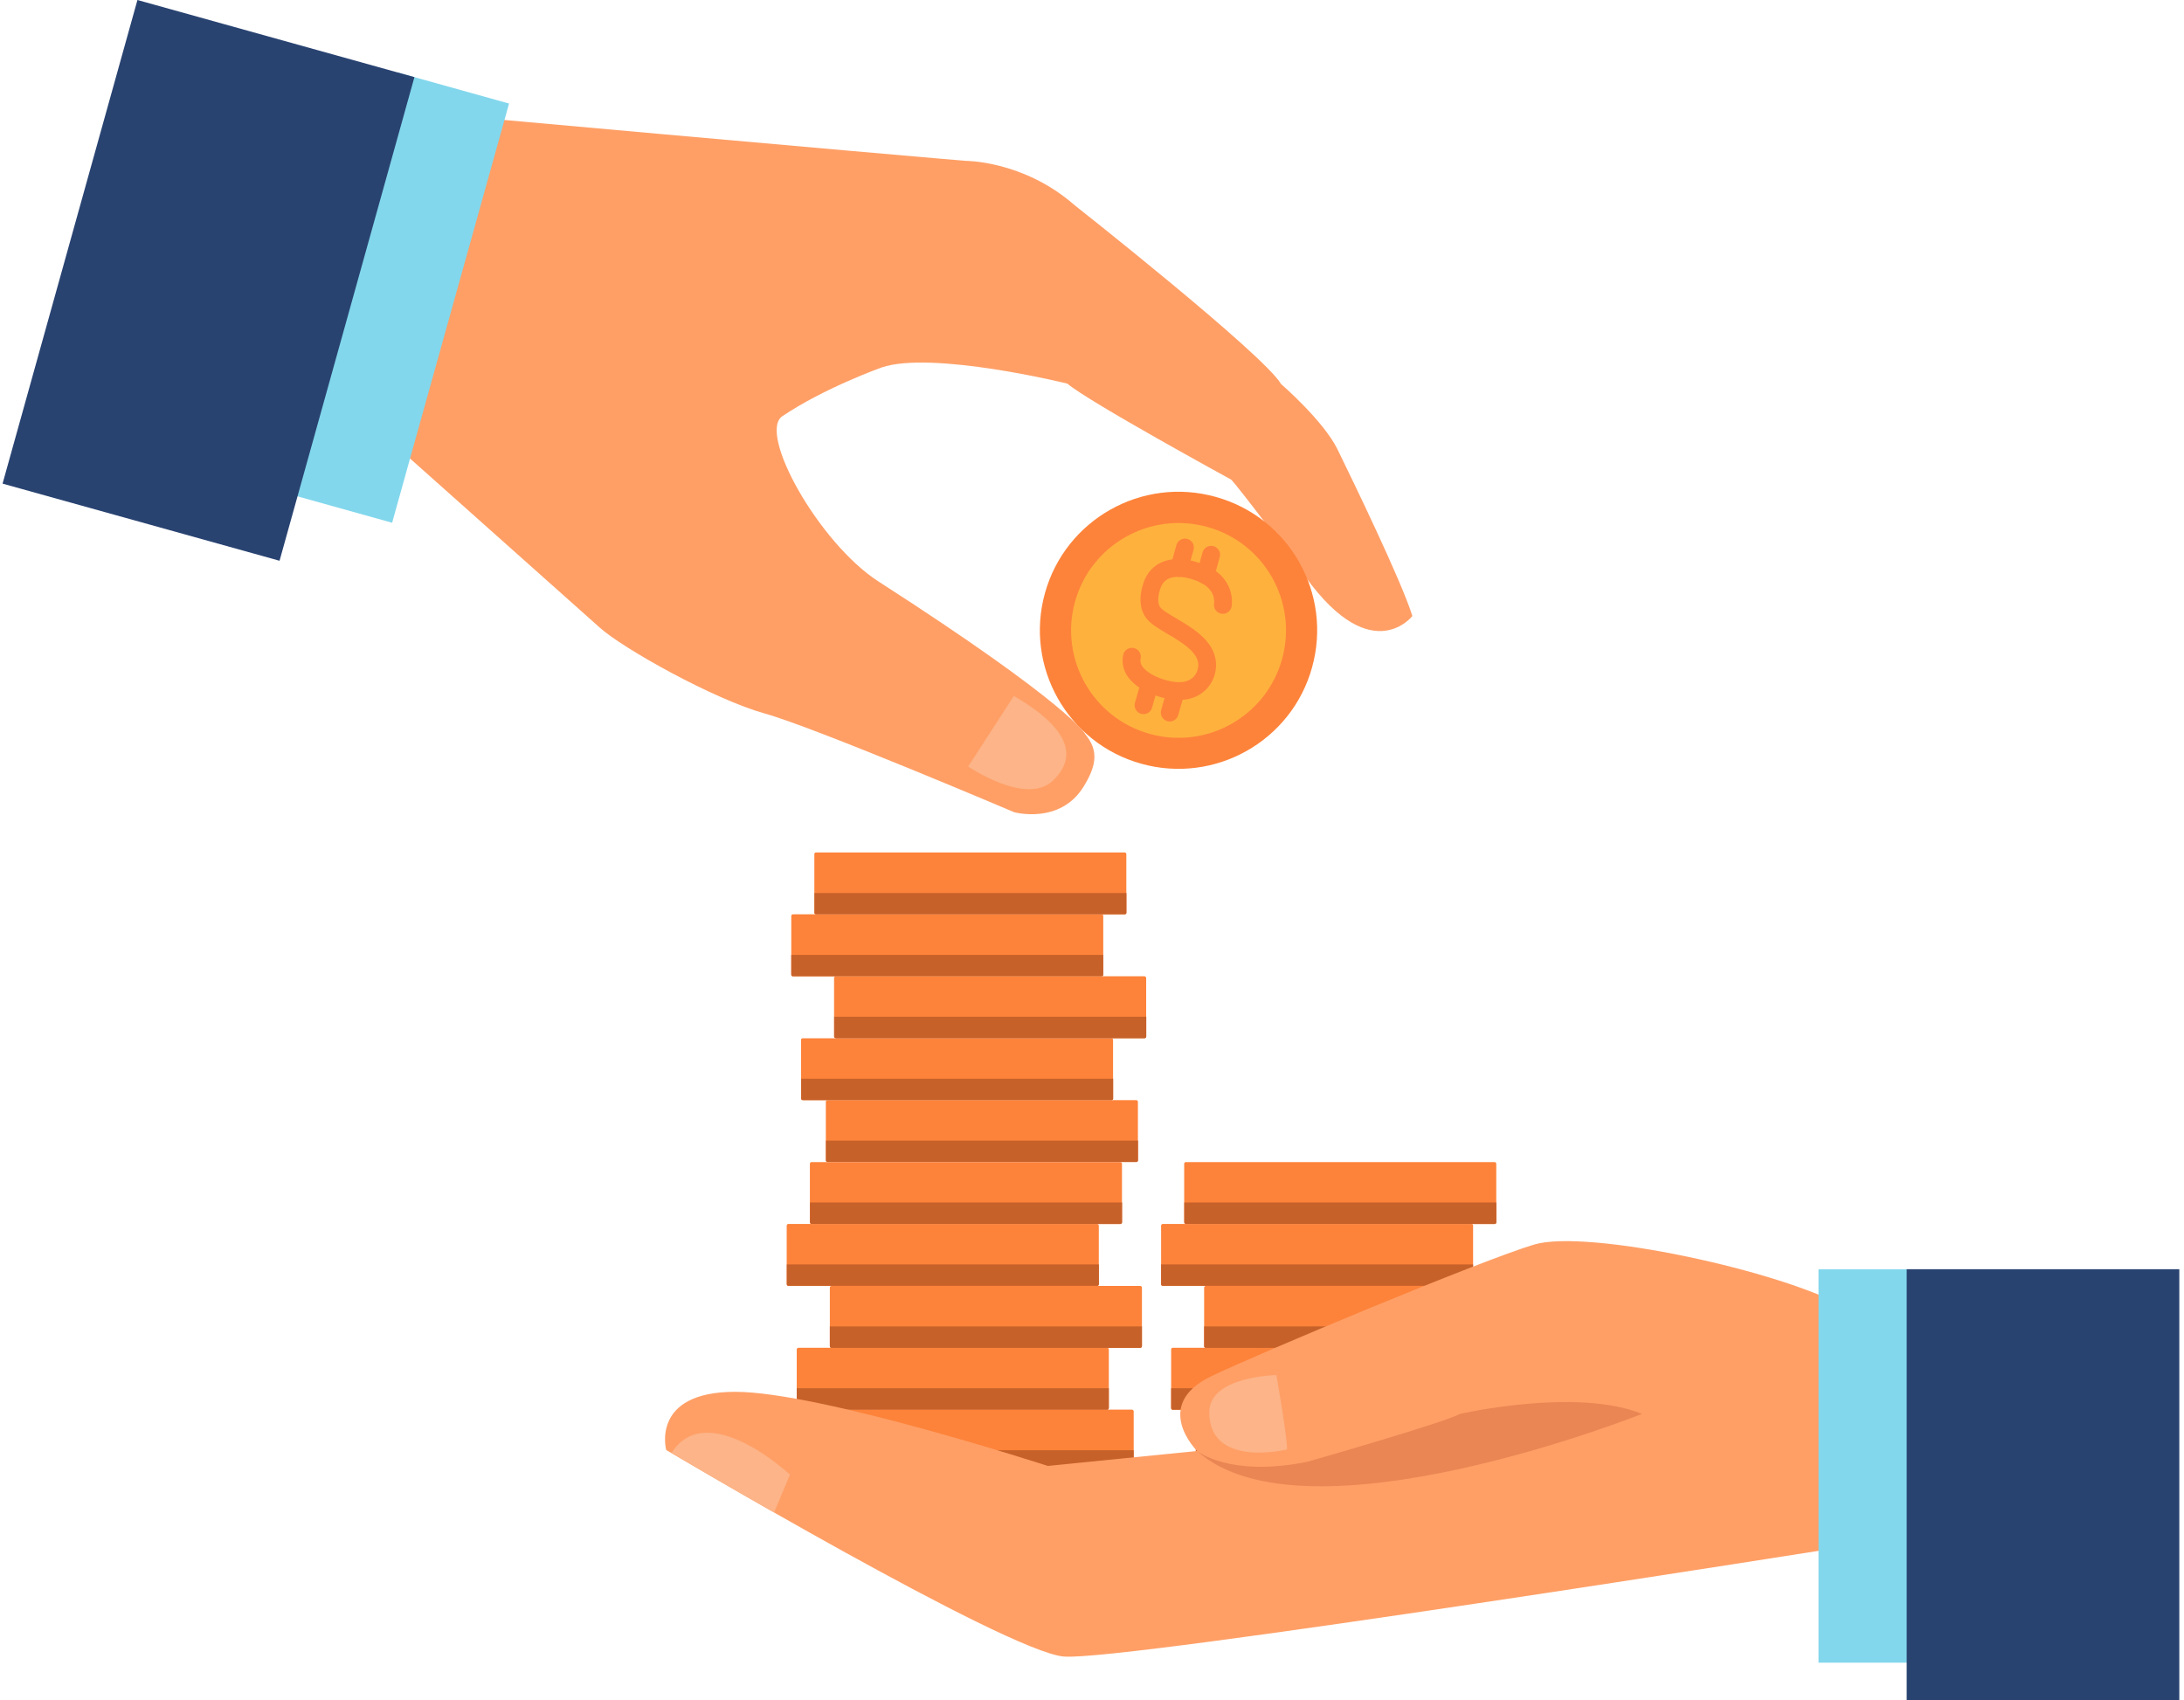 <?xml version="1.0" encoding="utf-8"?>
<!-- Generator: Adobe Illustrator 27.8.1, SVG Export Plug-In . SVG Version: 6.00 Build 0)  -->
<svg version="1.1" id="Layer_1" xmlns="http://www.w3.org/2000/svg" xmlns:xlink="http://www.w3.org/1999/xlink" x="0px" y="0px"
	 viewBox="0 0 195.94 152.53" style="enable-background:new 0 0 195.94 152.53;" xml:space="preserve">
<style type="text/css">
	.st0{fill:url(#SVGID_1_);}
	.st1{fill:url(#SVGID_00000093898360425809383900000007367714435384566958_);}
	.st2{fill:#006FB3;}
	.st3{clip-path:url(#SVGID_00000165944916510273236550000005395810771095625150_);}
	.st4{opacity:0.3;}
	.st5{clip-path:url(#SVGID_00000003105181249930062290000016785729916746648480_);fill:none;stroke:#1D1D1D;stroke-width:3.588;}
	.st6{clip-path:url(#SVGID_00000145059093363574231780000008748915374189093554_);fill:#FFFFFF;}
	.st7{clip-path:url(#SVGID_00000145059093363574231780000008748915374189093554_);}
	.st8{clip-path:url(#SVGID_00000096766435516519080260000004384007520204414604_);fill:#FFFFFF;}
	.st9{clip-path:url(#SVGID_00000096766435516519080260000004384007520204414604_);fill:#FFA42F;}
	.st10{clip-path:url(#SVGID_00000096766435516519080260000004384007520204414604_);fill:#0072B5;}
	.st11{fill:#00457C;}
	.st12{fill:#35A732;}
	.st13{fill:#5ABDBF;}
	.st14{fill:#9CC650;}
	.st15{fill:#FFFFFF;}
	.st16{fill:none;stroke:#AEAEAF;stroke-width:0.564;stroke-miterlimit:10;}
	.st17{fill:#E6F1F8;}
	.st18{fill:#F1F4F8;}
	.st19{fill:#FBB146;}
	.st20{fill:#FF9340;}
	.st21{fill:#CB3F8F;}
	.st22{fill:#735DBA;}
	.st23{fill:#00B6E1;}
	.st24{fill:#243239;}
	.st25{fill:#4E4F51;}
	.st26{opacity:0.15;fill:#FFFFFF;}
	.st27{opacity:0.4;fill:#FFFFFF;}
	.st28{fill:url(#SVGID_00000045579454561943560160000017458363818330356611_);}
	.st29{fill:#D6D6D6;}
	.st30{clip-path:url(#XMLID_00000096742911203817960420000003957681341342585275_);}
	.st31{fill:#787878;}
	.st32{fill:#C0C0C0;}
	.st33{fill:#E8E8E8;}
	.st34{fill:#A9EFF4;}
	.st35{fill:url(#XMLID_00000095331112687381693870000000431681762188677001_);}
	.st36{fill:url(#XMLID_00000077312508928044588010000002580168075182355851_);}
	.st37{fill:url(#XMLID_00000145752179878240339850000004537841170118579585_);}
	.st38{fill:url(#XMLID_00000070836975411303738180000012380579223171421088_);}
	.st39{fill:url(#XMLID_00000041258740529881197660000012336291179474170004_);}
	.st40{fill:url(#XMLID_00000093166628807850792060000002369620022909426073_);}
	.st41{fill:url(#XMLID_00000017474328349379014290000012042307360201983364_);}
	.st42{fill:url(#XMLID_00000052785018604933644410000015757963795085046968_);}
	.st43{fill:url(#XMLID_00000062896729539323692960000015665371204070580893_);}
	.st44{fill:url(#XMLID_00000172398597808573999110000003811693039824652193_);}
	.st45{fill:url(#XMLID_00000092458294532163699740000003540066780683808130_);}
	.st46{fill:url(#XMLID_00000127734760917190672540000016662245713938565277_);}
	.st47{fill:url(#XMLID_00000146498142508405235650000008199663265248164512_);}
	.st48{fill:url(#XMLID_00000180337728964401542350000008464792217348337317_);}
	.st49{fill:url(#XMLID_00000006679917736637280030000003918220960433484472_);}
	.st50{fill:url(#XMLID_00000080181767749235284260000012220071101558919814_);}
	.st51{fill:url(#XMLID_00000075132364844879801370000002085832904720379070_);}
	.st52{fill:url(#XMLID_00000121995703387005118880000006815361868562672785_);}
	.st53{fill:url(#XMLID_00000160878139251543388380000009550617509979230863_);}
	.st54{fill:url(#XMLID_00000146494448868393940110000007707852554827065767_);}
	.st55{fill:url(#XMLID_00000076565910616166331100000002423421532628829602_);}
	.st56{fill:url(#XMLID_00000097462347997949043870000016879765912190702745_);}
	.st57{fill:url(#XMLID_00000057837923426566712240000004343650166657904821_);}
	.st58{fill:url(#XMLID_00000142881215430247537300000009610516328694862241_);}
	.st59{fill:url(#XMLID_00000150080316362075714650000001932758566452291235_);}
	.st60{fill:url(#XMLID_00000152978367732003374320000017695805220693408692_);}
	.st61{fill:url(#XMLID_00000076571356627188700450000016078055861063459468_);}
	.st62{fill:url(#XMLID_00000109021030014728214490000014613701539776838838_);}
	.st63{fill:url(#XMLID_00000139289461175636145550000017262925176834343098_);}
	.st64{fill:url(#XMLID_00000110443278758225444090000005815876720426219664_);}
	.st65{fill:url(#XMLID_00000054247557314326776640000009826962331042998192_);}
	.st66{fill:url(#XMLID_00000047028363635433525260000007112581011793489814_);}
	.st67{fill:url(#XMLID_00000047779110937592025410000011126318345538308240_);}
	.st68{fill:url(#XMLID_00000154399766873913457020000013087581360427724949_);}
	.st69{fill:url(#XMLID_00000059282885980085266670000002371192191395880595_);}
	.st70{fill:url(#XMLID_00000156578466274437504240000001896201701821868166_);}
	.st71{fill:url(#XMLID_00000137130218247546106720000001219605871121520782_);}
	.st72{fill:url(#XMLID_00000146483966153991340300000017450493629026097552_);}
	.st73{fill:url(#XMLID_00000083771540011437655910000018224288079182194822_);}
	.st74{fill:url(#XMLID_00000054258483663416978200000006678072532441721759_);}
	.st75{fill:url(#XMLID_00000135678157226808746730000003731506498556095621_);}
	.st76{fill:url(#XMLID_00000137091583586183579670000007491066154481645198_);}
	.st77{fill:url(#XMLID_00000008146704320188991300000013178526917592966284_);}
	.st78{fill:url(#XMLID_00000176016896184590807450000018319247665948356789_);}
	.st79{fill:url(#XMLID_00000163050703986602760060000003341293012874017716_);}
	.st80{fill:url(#XMLID_00000141448127067331738600000006623409261612749955_);}
	.st81{fill:url(#XMLID_00000037657079083937892420000000070037816998908297_);}
	.st82{opacity:0.32;}
	.st83{fill:#FFF7B8;}
	.st84{fill:#818181;}
	.st85{fill:#FFF6CC;}
	.st86{opacity:0.5;fill:#D6D6D6;}
	.st87{fill:none;}
	.st88{opacity:0.45;clip-path:url(#SVGID_00000166640075895797839900000015952268352506009741_);}
	.st89{fill:url(#XMLID_00000170973732227901173930000010476915636394093235_);}
	.st90{fill:url(#XMLID_00000149340578871980794560000015656233300132899749_);}
	.st91{fill:url(#XMLID_00000124136580886945266690000009016868894805646009_);}
	.st92{fill:url(#XMLID_00000011719144723018771550000004104319168546872448_);}
	.st93{fill:url(#XMLID_00000045589949714679557150000017488739657292491144_);}
	.st94{fill:url(#XMLID_00000041289280464210673730000013030359698108252552_);}
	.st95{fill:url(#XMLID_00000088103377487689947530000006747557186602856604_);}
	.st96{fill:url(#XMLID_00000158725919106172527540000003411043577668393351_);}
	.st97{fill:url(#XMLID_00000113314033532740299380000007150867065888161465_);}
	.st98{fill:url(#XMLID_00000114755173665946911690000006806948395348365986_);}
	.st99{fill:url(#XMLID_00000140701017501642000520000017922266493931260569_);}
	.st100{fill:url(#XMLID_00000005228493739438160540000013957855935802494336_);}
	.st101{fill:url(#XMLID_00000142134048165171678650000007696754172502018698_);}
	.st102{fill:url(#XMLID_00000036244833048842792950000017503305514149963197_);}
	.st103{fill:url(#XMLID_00000013893630363508199810000009909044469829595018_);}
	.st104{fill:url(#XMLID_00000021798651378777014380000003865666334799936945_);}
	.st105{fill:url(#XMLID_00000031183133577243275450000001740926301367220889_);}
	.st106{fill:url(#XMLID_00000158712745881392121240000011241414978823785885_);}
	.st107{fill:url(#XMLID_00000028292948676496044060000009364791085878021556_);}
	.st108{fill:url(#XMLID_00000081640489559853854290000011973454777214496443_);}
	.st109{fill:url(#XMLID_00000063633661067618814100000013181609012392014515_);}
	.st110{fill:url(#XMLID_00000137828063655082656490000005928618028141240995_);}
	.st111{fill:url(#XMLID_00000135660406481044568560000015366402686631842726_);}
	.st112{fill:url(#XMLID_00000007401052576858092350000008348502544031403184_);}
	.st113{fill:url(#XMLID_00000005233606230523630220000011722288166076007570_);}
	.st114{fill:url(#XMLID_00000111888665160710362630000011803550320747646864_);}
	.st115{fill:url(#XMLID_00000032644310461147077070000018446010664350668183_);}
	.st116{fill:url(#XMLID_00000076591878744981993820000016381972743049170335_);}
	.st117{fill:url(#XMLID_00000062911942235232935290000017992311941381649055_);}
	.st118{fill:url(#XMLID_00000055685940414690380840000010977193308752699282_);}
	.st119{fill:url(#XMLID_00000001663314089813162750000011545071568815007671_);}
	.st120{fill:url(#XMLID_00000066511674277823149520000011904934622452735385_);}
	.st121{fill:url(#XMLID_00000072984997732744100840000000986437704995432113_);}
	.st122{fill:url(#XMLID_00000079473799148881330470000004624099768178026393_);}
	.st123{fill:url(#XMLID_00000108268672261711417450000017852452166772257170_);}
	.st124{fill:url(#XMLID_00000092419706708290170740000001385142977903473310_);}
	.st125{fill:url(#XMLID_00000109019291470330827740000012592855942831500207_);}
	.st126{fill:url(#XMLID_00000117653282124054127290000006091015779361563278_);}
	.st127{fill:url(#XMLID_00000170278331939872427460000003047032098767293616_);}
	.st128{fill:url(#XMLID_00000152245178255481268380000015914900396632639679_);}
	.st129{fill:url(#XMLID_00000150796096416105947870000008584594899485838759_);}
	.st130{fill:url(#XMLID_00000110470874249207809900000005527960827072559536_);}
	.st131{fill:url(#XMLID_00000051342563606681390400000010418606860048911004_);}
	.st132{fill:url(#XMLID_00000135665417361034061430000012562015840152354947_);}
	.st133{fill:url(#XMLID_00000040568973489502808240000017566540721368820619_);}
	.st134{fill:url(#XMLID_00000055701542800011233940000016504478406013834883_);}
	.st135{fill:url(#XMLID_00000094617804154472772530000005419429017262411919_);}
	.st136{filter:url(#Adobe_OpacityMaskFilter);}
	.st137{mask:url(#SVGID_00000106127534215153353810000005925680844555072688_);}
	.st138{fill:#707070;}
	.st139{filter:url(#Adobe_OpacityMaskFilter_00000094603343801543826050000017746390959399227281_);}
	.st140{mask:url(#SVGID_00000026164866958248499460000001509956234566169474_);}
	.st141{filter:url(#Adobe_OpacityMaskFilter_00000048469607450605314880000010857423127331228575_);}
	.st142{mask:url(#SVGID_00000145765022934307628240000009765177758728001440_);}
	.st143{filter:url(#Adobe_OpacityMaskFilter_00000091008310250227524380000005835247117817560241_);}
	.st144{mask:url(#SVGID_00000064355421057854708150000015287831162694063004_);}
	.st145{filter:url(#Adobe_OpacityMaskFilter_00000115512977661858431810000004843638178684200638_);}
	.st146{mask:url(#SVGID_00000031892311838137006660000002176829879756648066_);}
	.st147{filter:url(#Adobe_OpacityMaskFilter_00000090262566734197757060000002870441936983219095_);}
	.st148{mask:url(#SVGID_00000042707661737971732910000013675099576108690562_);}
	.st149{fill:url(#SVGID_00000020369921066898943630000014830792145620282527_);}
	.st150{fill:url(#SVGID_00000142139578475056821320000014452337518353949095_);}
	.st151{fill:url(#SVGID_00000072271842745820204140000009420684717666522293_);}
	.st152{fill:url(#SVGID_00000077293142441146134610000017938495088374979237_);}
	.st153{fill:url(#SVGID_00000023248114465021933180000012986314285188633747_);}
	.st154{fill:url(#SVGID_00000086668997127637397400000004977740306449403794_);}
	.st155{fill:url(#SVGID_00000074414964989365656070000006302442581460735921_);}
	.st156{fill:url(#SVGID_00000062173041773248275340000007965352526533480833_);}
	.st157{fill:url(#SVGID_00000011715629608201571980000009115948293290250902_);}
	.st158{fill:url(#SVGID_00000115479169838543729950000014032294901856844937_);}
	.st159{fill:url(#SVGID_00000156548331754147424410000011011048240026279047_);}
	.st160{fill:#39383A;}
	.st161{clip-path:url(#SVGID_00000181082464538587458030000008963265836063345330_);}
	.st162{clip-path:url(#SVGID_00000087407259851300659990000014047969172476444296_);fill:#FFFFFF;}
	.st163{clip-path:url(#SVGID_00000087407259851300659990000014047969172476444296_);}
	.st164{clip-path:url(#SVGID_00000026867418036302143610000014476882020249920952_);fill:#FFFFFF;}
	.st165{clip-path:url(#SVGID_00000026867418036302143610000014476882020249920952_);fill:#FFA42F;}
	.st166{clip-path:url(#SVGID_00000026867418036302143610000014476882020249920952_);fill:#0072B5;}
	.st167{clip-path:url(#SVGID_00000095311382388427260420000000483967835525920661_);}
	.st168{fill:url(#SVGID_00000168798510981821380160000006889141933024184450_);}
	.st169{fill:none;stroke:#FFFFFF;stroke-width:2.845;stroke-linecap:round;stroke-linejoin:round;stroke-miterlimit:10;}
	.st170{opacity:0.17;fill:#FFFFFF;}
	.st171{fill:url(#SVGID_00000173119486773036028240000018090973253723323839_);}
	.st172{fill:#C7CBDB;}
	.st173{fill:#686B75;}
	.st174{fill:url(#SVGID_00000150809440393471388870000010353585117191645621_);}
	.st175{fill:url(#SVGID_00000070080451941942695470000013343263395203042217_);}
	.st176{fill:url(#SVGID_00000074404842063387633600000014726412636810849710_);}
	.st177{fill:url(#SVGID_00000072998729538059487400000002286505081879195015_);}
	.st178{fill:#5F2E14;}
	.st179{fill:#C8854D;}
	.st180{fill:#897051;}
	.st181{fill:#BB996F;}
	.st182{opacity:0.4;}
	.st183{opacity:0;fill:#FFFFFF;}
	.st184{opacity:0.014;fill:#FEFEFE;}
	.st185{opacity:0.029;fill:#FEFDFD;}
	.st186{opacity:0.043;fill:#FDFDFC;}
	.st187{opacity:0.057;fill:#FDFCFB;}
	.st188{opacity:0.071;fill:#FCFBFA;}
	.st189{opacity:0.086;fill:#FCFAF9;}
	.st190{opacity:0.1;fill:#FBF9F8;}
	.st191{opacity:0.114;fill:#FBF8F7;}
	.st192{opacity:0.129;fill:#FAF8F6;}
	.st193{opacity:0.143;fill:#F9F7F5;}
	.st194{opacity:0.157;fill:#F9F6F4;}
	.st195{opacity:0.171;fill:#F8F5F3;}
	.st196{opacity:0.186;fill:#F8F4F2;}
	.st197{opacity:0.2;fill:#F7F4F1;}
	.st198{opacity:0.214;fill:#F7F3F0;}
	.st199{opacity:0.229;fill:#F6F2EF;}
	.st200{opacity:0.243;fill:#F6F1EE;}
	.st201{opacity:0.257;fill:#F5F0ED;}
	.st202{opacity:0.271;fill:#F4F0EC;}
	.st203{opacity:0.286;fill:#F4EFEB;}
	.st204{opacity:0.3;fill:#F3EEEA;}
	.st205{opacity:0.314;fill:#F3EDE9;}
	.st206{opacity:0.329;fill:#F2ECE8;}
	.st207{opacity:0.343;fill:#F2EBE7;}
	.st208{opacity:0.357;fill:#F1EBE6;}
	.st209{opacity:0.371;fill:#F1EAE5;}
	.st210{opacity:0.386;fill:#F0E9E4;}
	.st211{opacity:0.4;fill:#EFE8E3;}
	.st212{opacity:0.414;fill:#EFE7E2;}
	.st213{opacity:0.429;fill:#EEE7E1;}
	.st214{opacity:0.443;fill:#EEE6E0;}
	.st215{opacity:0.457;fill:#EDE5DF;}
	.st216{opacity:0.471;fill:#EDE4DE;}
	.st217{opacity:0.486;fill:#ECE3DD;}
	.st218{opacity:0.5;fill:#ECE3DD;}
	.st219{opacity:0.514;fill:#EBE2DC;}
	.st220{opacity:0.529;fill:#EAE1DB;}
	.st221{opacity:0.543;fill:#EAE0DA;}
	.st222{opacity:0.557;fill:#E9DFD9;}
	.st223{opacity:0.571;fill:#E9DED8;}
	.st224{opacity:0.586;fill:#E8DED7;}
	.st225{opacity:0.6;fill:#E8DDD6;}
	.st226{opacity:0.614;fill:#E7DCD5;}
	.st227{opacity:0.629;fill:#E6DBD4;}
	.st228{opacity:0.643;fill:#E6DAD3;}
	.st229{opacity:0.657;fill:#E5DAD2;}
	.st230{opacity:0.671;fill:#E5D9D1;}
	.st231{opacity:0.686;fill:#E4D8D0;}
	.st232{opacity:0.7;fill:#E4D7CF;}
	.st233{opacity:0.714;fill:#E3D6CE;}
	.st234{opacity:0.729;fill:#E3D5CD;}
	.st235{opacity:0.743;fill:#E2D5CC;}
	.st236{opacity:0.757;fill:#E1D4CB;}
	.st237{opacity:0.771;fill:#E1D3CA;}
	.st238{opacity:0.786;fill:#E0D2C9;}
	.st239{opacity:0.8;fill:#E0D1C8;}
	.st240{opacity:0.814;fill:#DFD1C7;}
	.st241{opacity:0.829;fill:#DFD0C6;}
	.st242{opacity:0.843;fill:#DECFC5;}
	.st243{opacity:0.857;fill:#DECEC4;}
	.st244{opacity:0.871;fill:#DDCDC3;}
	.st245{opacity:0.886;fill:#DCCDC2;}
	.st246{opacity:0.9;fill:#DCCCC1;}
	.st247{opacity:0.914;fill:#DBCBC0;}
	.st248{opacity:0.929;fill:#DBCABF;}
	.st249{opacity:0.943;fill:#DAC9BE;}
	.st250{opacity:0.957;fill:#DAC8BD;}
	.st251{opacity:0.971;fill:#D9C8BC;}
	.st252{opacity:0.986;fill:#D9C7BB;}
	.st253{fill:#D8C6BA;}
	.st254{fill:url(#SVGID_00000132068528714365546630000005857993066615056053_);}
	.st255{fill:url(#SVGID_00000156566423462582447230000014033709185224496031_);}
	.st256{fill:#FBE2C4;}
	.st257{opacity:0.5;}
	.st258{fill:url(#SVGID_00000131331579340950387530000015021908726526216098_);}
	.st259{fill:url(#SVGID_00000179644387512428395670000004251247882457475994_);}
	.st260{opacity:0.012;fill:#FEFEFE;}
	.st261{opacity:0.025;fill:#FEFDFD;}
	.st262{opacity:0.037;fill:#FDFCFC;}
	.st263{opacity:0.049;fill:#FCFCFB;}
	.st264{opacity:0.062;fill:#FCFBFA;}
	.st265{opacity:0.074;fill:#FBFAF9;}
	.st266{opacity:0.086;fill:#FAF9F8;}
	.st267{opacity:0.099;fill:#FAF8F7;}
	.st268{opacity:0.111;fill:#F9F7F6;}
	.st269{opacity:0.123;fill:#F8F6F5;}
	.st270{opacity:0.136;fill:#F8F5F4;}
	.st271{opacity:0.148;fill:#F7F5F3;}
	.st272{opacity:0.161;fill:#F6F4F2;}
	.st273{opacity:0.173;fill:#F6F3F1;}
	.st274{opacity:0.185;fill:#F5F2F0;}
	.st275{opacity:0.198;fill:#F4F1EF;}
	.st276{opacity:0.21;fill:#F4F0EE;}
	.st277{opacity:0.222;fill:#F3EFED;}
	.st278{opacity:0.235;fill:#F2EFEC;}
	.st279{opacity:0.247;fill:#F2EEEB;}
	.st280{opacity:0.259;fill:#F1EDEA;}
	.st281{opacity:0.272;fill:#F0ECE9;}
	.st282{opacity:0.284;fill:#F0EBE8;}
	.st283{opacity:0.296;fill:#EFEAE7;}
	.st284{opacity:0.309;fill:#EEE9E6;}
	.st285{opacity:0.321;fill:#EEE9E5;}
	.st286{opacity:0.333;fill:#EDE8E4;}
	.st287{opacity:0.346;fill:#ECE7E3;}
	.st288{opacity:0.358;fill:#ECE6E2;}
	.st289{opacity:0.37;fill:#EBE5E1;}
	.st290{opacity:0.383;fill:#EAE4E0;}
	.st291{opacity:0.395;fill:#EAE3DF;}
	.st292{opacity:0.407;fill:#E9E2DE;}
	.st293{opacity:0.42;fill:#E8E2DD;}
	.st294{opacity:0.432;fill:#E8E1DC;}
	.st295{opacity:0.444;fill:#E7E0DB;}
	.st296{opacity:0.457;fill:#E6DFDA;}
	.st297{opacity:0.469;fill:#E6DED9;}
	.st298{opacity:0.481;fill:#E5DDD8;}
	.st299{opacity:0.494;fill:#E4DCD7;}
	.st300{opacity:0.506;fill:#E4DCD7;}
	.st301{opacity:0.518;fill:#E3DBD6;}
	.st302{opacity:0.531;fill:#E2DAD5;}
	.st303{opacity:0.543;fill:#E2D9D4;}
	.st304{opacity:0.556;fill:#E1D8D3;}
	.st305{opacity:0.568;fill:#E0D7D2;}
	.st306{opacity:0.58;fill:#E0D6D1;}
	.st307{opacity:0.593;fill:#DFD6D0;}
	.st308{opacity:0.605;fill:#DED5CF;}
	.st309{opacity:0.617;fill:#DED4CE;}
	.st310{opacity:0.63;fill:#DDD3CD;}
	.st311{opacity:0.642;fill:#DCD2CC;}
	.st312{opacity:0.654;fill:#DCD1CB;}
	.st313{opacity:0.667;fill:#DBD0CA;}
	.st314{opacity:0.679;fill:#DACFC9;}
	.st315{opacity:0.691;fill:#DACFC8;}
	.st316{opacity:0.704;fill:#D9CEC7;}
	.st317{opacity:0.716;fill:#D8CDC6;}
	.st318{opacity:0.728;fill:#D8CCC5;}
	.st319{opacity:0.741;fill:#D7CBC4;}
	.st320{opacity:0.753;fill:#D6CAC3;}
	.st321{opacity:0.765;fill:#D6C9C2;}
	.st322{opacity:0.778;fill:#D5C9C1;}
	.st323{opacity:0.79;fill:#D4C8C0;}
	.st324{opacity:0.802;fill:#D4C7BF;}
	.st325{opacity:0.815;fill:#D3C6BE;}
	.st326{opacity:0.827;fill:#D2C5BD;}
	.st327{opacity:0.84;fill:#D2C4BC;}
	.st328{opacity:0.852;fill:#D1C3BB;}
	.st329{opacity:0.864;fill:#D0C3BA;}
	.st330{opacity:0.876;fill:#D0C2B9;}
	.st331{opacity:0.889;fill:#CFC1B8;}
	.st332{opacity:0.901;fill:#CEC0B7;}
	.st333{opacity:0.914;fill:#CEBFB6;}
	.st334{opacity:0.926;fill:#CDBEB5;}
	.st335{opacity:0.938;fill:#CCBDB4;}
	.st336{opacity:0.951;fill:#CCBCB3;}
	.st337{opacity:0.963;fill:#CBBCB2;}
	.st338{opacity:0.975;fill:#CABBB1;}
	.st339{opacity:0.988;fill:#CABAB0;}
	.st340{fill:#C9B9AF;}
	.st341{fill:url(#SVGID_00000114067798197511738670000003994446923184808350_);}
	.st342{fill:url(#SVGID_00000074419127262864747720000001545868626539761084_);}
	.st343{fill:url(#SVGID_00000181766867079881261280000009113836433501203098_);}
	.st344{fill:url(#SVGID_00000166644590496459897680000017808434308019801736_);}
	.st345{fill:#8C7352;}
	.st346{fill:url(#SVGID_00000087411274746458632620000014269282693199775361_);}
	.st347{fill:url(#SVGID_00000094578678631495894110000007669979106885645442_);}
	.st348{opacity:0.5;fill:#E3C59F;}
	.st349{fill:url(#SVGID_00000139289681135512226550000011441784299365394868_);}
	.st350{fill:url(#SVGID_00000166633193281475017120000017222945936914411455_);}
	.st351{fill:url(#SVGID_00000183962989771909650930000009822153933827980175_);}
	.st352{fill:url(#SVGID_00000127747033491240858280000000354591847105688239_);}
	.st353{fill:url(#SVGID_00000055667616667720507550000012983587473749693327_);}
	.st354{fill:url(#SVGID_00000160912947061513840010000009800110025277621645_);}
	.st355{fill:url(#SVGID_00000035530389283599346510000010258104894306787209_);}
	.st356{opacity:0.5;fill:#815B31;}
	.st357{opacity:0.5;fill:#897051;}
	.st358{opacity:0.5;fill:#5F2E14;}
	.st359{fill:url(#SVGID_00000041991323016759608240000004511006459960580004_);}
	.st360{fill:url(#SVGID_00000018935499546617012740000016318126719803096972_);}
	.st361{fill:url(#SVGID_00000016073441204479330230000003636591597581846970_);}
	.st362{fill:url(#SVGID_00000127760016290149693130000017543442626256805801_);}
	.st363{fill:url(#SVGID_00000049942026767831760420000008565764481529138060_);}
	.st364{fill:url(#SVGID_00000167361694954086235400000012083005350968150698_);}
	.st365{fill:url(#SVGID_00000008113684916537227480000005610630574080512429_);}
	.st366{fill:url(#SVGID_00000181071463101124738230000017193470714324721838_);}
	.st367{fill:#5DAD46;}
	.st368{fill:#7ACC5E;}
	.st369{fill:#FF9F67;}
	.st370{fill:#FCB488;}
	.st371{fill:#83D8ED;}
	.st372{clip-path:url(#SVGID_00000020394430397109990420000012052848424401861763_);}
	.st373{fill:#2A4472;}
	.st374{fill:#EB8654;}
	.st375{clip-path:url(#SVGID_00000037688734296145326680000008459344283921290400_);}
	.st376{fill:#43AAE0;}
	.st377{fill:#F62454;}
	.st378{fill:#00AD61;}
	.st379{fill:#2C4CA1;}
	.st380{fill:#FF9A2C;}
	.st381{clip-path:url(#SVGID_00000051365023545734950910000005440303907396307637_);}
	.st382{fill:#00CB63;}
	.st383{fill:#323332;}
	.st384{clip-path:url(#SVGID_00000074441983671791397460000011138354266494735543_);}
	.st385{clip-path:url(#SVGID_00000104697667374715375590000017002929448584692649_);}
	.st386{fill:#ED892C;}
	.st387{fill:#FFA237;}
	.st388{fill:#5EB8BB;}
	.st389{fill:#A1E0DB;}
	.st390{fill:#A9E2E1;}
	.st391{fill:#7ACED0;}
	.st392{fill:#85D292;}
	.st393{fill:#80D6D7;}
	.st394{fill:#FDAD46;}
	.st395{fill:#D5D4D2;}
	.st396{fill:#C7C5C3;}
	.st397{fill:#12110F;}
	.st398{clip-path:url(#SVGID_00000023998315815897921730000003845683114225876655_);}
	.st399{clip-path:url(#SVGID_00000036958328394147035310000017735459877366878632_);}
	.st400{fill:#3980C6;}
	.st401{fill:#3278C1;}
	.st402{clip-path:url(#SVGID_00000101798577028040462390000003107635522161709441_);}
	.st403{fill:#5ACAD2;}
	.st404{clip-path:url(#SVGID_00000075874310862867337770000003162349057461736343_);}
	.st405{fill:#96DDE2;}
	.st406{fill:#4DC5CB;}
	.st407{fill:#DDDDD8;}
	.st408{clip-path:url(#SVGID_00000112602495975596500960000015512483275915817659_);}
	.st409{fill:#8A412F;}
	.st410{fill:#E9EAE6;}
	.st411{clip-path:url(#SVGID_00000179639226729770142710000006466675418802591654_);}
	.st412{fill:#843927;}
	.st413{fill:#FFA131;}
	.st414{fill:#36B4BD;}
	.st415{fill:#5DB045;}
	.st416{fill:#FD6A27;}
	.st417{clip-path:url(#SVGID_00000081633826020544553970000000806282076220420513_);}
	.st418{filter:url(#Adobe_OpacityMaskFilter_00000058585786709976640720000016919115441434021760_);}
	.st419{mask:url(#_x35_45d020d07_00000055705565528245626200000002452264584141443234_);}
	.st420{fill:#FD833A;}
	.st421{fill:#C7612A;}
	.st422{fill:#FF9F66;}
	.st423{fill:#82D7EC;}
	.st424{clip-path:url(#SVGID_00000106140587246478251350000003816871401267093172_);}
	.st425{fill:#294371;}
	.st426{fill:#FFB13E;}
	.st427{fill:none;stroke:#FD833A;stroke-width:1.597;stroke-linecap:round;stroke-miterlimit:1.897;}
	.st428{fill:#EA8653;}
	.st429{clip-path:url(#SVGID_00000048459112820291097100000015760442163383263132_);}
	.st430{fill:#4F4983;}
	.st431{fill:#616AAC;}
	.st432{clip-path:url(#SVGID_00000005263356832009837130000015728378076833323922_);}
	.st433{fill:#33364E;}
	.st434{fill:#4D5A88;}
	.st435{fill:#BCDCFC;}
	.st436{clip-path:url(#SVGID_00000177475834230933187920000017152048134604599743_);}
	.st437{fill:#FF842E;}
	.st438{clip-path:url(#SVGID_00000078761883369745106900000000948098415442308243_);}
	.st439{fill:#FFB433;}
	.st440{fill:#FFD541;}
	.st441{clip-path:url(#SVGID_00000011023146716757698830000001884178218477162899_);}
	.st442{clip-path:url(#SVGID_00000145032463255042597000000010001735192230592655_);}
	.st443{fill:#D3EDFD;}
	.st444{clip-path:url(#SVGID_00000078007063170145780640000011298126543326375338_);}
	.st445{fill:#556E8D;}
	.st446{fill:#5186B1;}
	.st447{fill:#FF543C;}
	.st448{fill:#FF464B;}
	.st449{fill:#FF7B4E;}
	.st450{fill:#E02C49;}
	.st451{fill:#DB1C48;}
	.st452{fill:#DAEDFD;}
	.st453{clip-path:url(#SVGID_00000114771930740852986420000000691660409458415550_);}
	.st454{clip-path:url(#SVGID_00000042738684977472826470000003582847968207820721_);}
	.st455{fill:#BDD1FC;}
	.st456{fill-rule:evenodd;clip-rule:evenodd;fill:#A6E1D0;}
	.st457{clip-path:url(#SVGID_00000041975040518143471310000001630743830353571485_);}
	.st458{fill-rule:evenodd;clip-rule:evenodd;fill:#55536E;}
	.st459{clip-path:url(#SVGID_00000174588461785803135040000010175516209902761901_);}
	.st460{fill-rule:evenodd;clip-rule:evenodd;fill:#FDE164;}
	.st461{fill:#0072B5;}
	.st462{fill:#FFA52F;}
	.st463{filter:url(#Adobe_OpacityMaskFilter_00000100345876784095706960000001302421287438531973_);}
	.st464{mask:url(#SVGID_00000181078870533346304480000009887079292236253062_);}
	.st465{filter:url(#Adobe_OpacityMaskFilter_00000079467442634278861940000009670029390779996818_);}
	.st466{mask:url(#SVGID_00000021113270105519765950000006518169768837413278_);}
	.st467{filter:url(#Adobe_OpacityMaskFilter_00000096750898356071941050000006405222515575153599_);}
	.st468{mask:url(#SVGID_00000005972902960558823210000010027415307147934129_);}
	.st469{filter:url(#Adobe_OpacityMaskFilter_00000020360916013818461400000003463209229691251080_);}
	.st470{mask:url(#SVGID_00000129904352934416911060000005696191342518649771_);}
	.st471{filter:url(#Adobe_OpacityMaskFilter_00000088845771893182827450000015615415380981223089_);}
	.st472{mask:url(#SVGID_00000041290469921654602720000003822699108973287603_);}
	.st473{filter:url(#Adobe_OpacityMaskFilter_00000114067739939531124680000000256846007400145067_);}
	.st474{mask:url(#SVGID_00000164488963734657023970000003380391171810206855_);}
	.st475{fill:url(#SVGID_00000049924106083765788340000003216543276316593855_);}
	.st476{fill:url(#SVGID_00000106139826692810136850000007208838478727942307_);}
	.st477{fill:url(#SVGID_00000176747456178161592750000014799916633740922498_);}
	.st478{fill:url(#SVGID_00000125598617712883671320000003904304473057601471_);}
	.st479{fill:url(#SVGID_00000129886457079909331250000007838893780024228786_);}
	.st480{fill:url(#SVGID_00000127046124892827552710000012127956766605563037_);}
	.st481{fill:url(#SVGID_00000169546315424973402750000011344639869641866652_);}
	.st482{fill:url(#SVGID_00000105420414746133839490000012587361241240709785_);}
	.st483{fill:url(#SVGID_00000144304924438643190850000008532147837941949064_);}
	.st484{fill:url(#SVGID_00000084502188351575067220000006893582211733812387_);}
	.st485{fill:url(#SVGID_00000121245101104297241450000018128504004692561591_);}
	.st486{clip-path:url(#SVGID_00000003097307514663064050000012144514853309617312_);}
	.st487{clip-path:url(#SVGID_00000089564877630717570460000007925609084599253918_);fill:#FFFFFF;}
	.st488{clip-path:url(#SVGID_00000089564877630717570460000007925609084599253918_);}
	.st489{clip-path:url(#SVGID_00000097465744073990268710000000268800388439955897_);fill:#FFFFFF;}
	.st490{clip-path:url(#SVGID_00000097465744073990268710000000268800388439955897_);fill:#FFA42F;}
	.st491{clip-path:url(#SVGID_00000097465744073990268710000000268800388439955897_);fill:#0072B5;}
	.st492{clip-path:url(#SVGID_00000032644473916628172610000006676335033966974655_);}
	.st493{fill:url(#SVGID_00000132810171856711389370000008479176373259090580_);}
	.st494{fill:url(#SVGID_00000135653094276844228540000006593232192889657009_);}
	.st495{fill:url(#SVGID_00000132773748543170849990000018020376825493916847_);}
	.st496{fill:url(#SVGID_00000126295534663014823250000006915729245217943947_);}
	.st497{fill:url(#SVGID_00000080170324081535712270000017437891308156582559_);}
	.st498{fill:url(#SVGID_00000141414617487238622660000007712177496723041680_);}
	.st499{fill:url(#SVGID_00000128479312224279045180000014687821479374744989_);}
	.st500{fill:url(#SVGID_00000170250276902317614530000009424356300538511010_);}
	.st501{fill:url(#SVGID_00000044875971354808893180000000655017825893582261_);}
	.st502{fill:url(#SVGID_00000165955362279805546830000002759825218869796264_);}
	.st503{fill:url(#SVGID_00000093176059762015937100000010843380119481431711_);}
	.st504{fill:url(#SVGID_00000052805912058834710860000015797769383742203057_);}
	.st505{fill:url(#SVGID_00000168081569225986210810000003507968035214325648_);}
	.st506{fill:url(#SVGID_00000157305270725553119400000009126741431780679554_);}
	.st507{fill:url(#SVGID_00000005956864338918462110000017677619686989112760_);}
	.st508{fill:url(#SVGID_00000055707489235699557990000002523641466812447897_);}
	.st509{fill:url(#SVGID_00000080900021931498889540000006247184848104128168_);}
	.st510{fill:url(#SVGID_00000044148162313325702350000000644433088814761908_);}
	.st511{fill:url(#SVGID_00000089536173757024714760000010393210616802733747_);}
	.st512{fill:url(#SVGID_00000025427730965347436660000007974640175626098601_);}
	.st513{fill:url(#SVGID_00000057865392357452142010000008422754367628967339_);}
	.st514{fill:url(#SVGID_00000076585708728852431690000018217342529781364635_);}
	.st515{fill:url(#SVGID_00000075160083586558828230000002012455714457299358_);}
	.st516{fill:url(#SVGID_00000142154455081154528580000014445006538532756873_);}
	.st517{fill:url(#SVGID_00000078733893128740959700000011040424962258553512_);}
	.st518{fill:url(#SVGID_00000048478770587410870330000008940160082520836021_);}
	.st519{fill:url(#SVGID_00000124159460776285389920000003527567262325384355_);}
	.st520{fill:url(#SVGID_00000142143712299845870810000004533938957985608595_);}
	.st521{fill:url(#SVGID_00000176033731715199462810000016634642031483205012_);}
	.st522{fill:url(#SVGID_00000078741822386783578280000011550443985139938456_);}
	.st523{fill:url(#SVGID_00000102505832439656661910000004796118679494652800_);}
	.st524{clip-path:url(#SVGID_00000152966423165863667960000016719483804592697985_);}
	.st525{clip-path:url(#SVGID_00000171721466245983582020000000768922225651512717_);}
	.st526{clip-path:url(#SVGID_00000121271140151137099620000017724015477453436032_);}
	.st527{clip-path:url(#SVGID_00000106841923571593732860000006997146906647774875_);}
	.st528{clip-path:url(#SVGID_00000138543752425496685080000001453054244662989501_);}
	.st529{clip-path:url(#SVGID_00000183927311937016268090000006722428001532791980_);}
	.st530{clip-path:url(#SVGID_00000134967552948268565740000011068744604257307804_);}
	.st531{clip-path:url(#SVGID_00000148625212995613486960000000343280673776241842_);}
	.st532{clip-path:url(#SVGID_00000065766026113108666440000003552761080933012624_);}
	.st533{clip-path:url(#SVGID_00000124163855738474114780000003246479240091609269_);}
	.st534{filter:url(#Adobe_OpacityMaskFilter_00000064328459354064764820000003789939607060480901_);}
	.st535{mask:url(#_x35_45d020d07_00000151544980249883091480000009050723632558961334_);}
	.st536{clip-path:url(#SVGID_00000088117349069349888220000009279399675536352408_);}
	.st537{clip-path:url(#SVGID_00000010268769532878010650000001187832427818259086_);}
	.st538{clip-path:url(#SVGID_00000137822909445335000780000010578387955784174270_);}
	.st539{clip-path:url(#SVGID_00000162353017931892203530000009713008331853879481_);}
	.st540{clip-path:url(#SVGID_00000015345070493727136140000006322172686334617273_);}
	.st541{clip-path:url(#SVGID_00000038373179691406501130000009348978334171180427_);}
	.st542{clip-path:url(#SVGID_00000071532850423815955020000005553116012342185874_);}
	.st543{clip-path:url(#SVGID_00000109731695235175522650000006766781625194735001_);}
	.st544{clip-path:url(#SVGID_00000176016164216157548730000010913154640050033058_);}
	.st545{clip-path:url(#SVGID_00000139253015582236249110000011148089369773851833_);}
	.st546{clip-path:url(#SVGID_00000075156071542004728570000011224974914988549263_);}
	.st547{clip-path:url(#SVGID_00000091704037152845434520000018298177687464526517_);}
</style>
<g>
	<path class="st420" d="M135.28,131.88c0,0.08-0.07,0.15-0.15,0.15h-27.7c-0.08,0-0.15-0.07-0.15-0.15v-5.26
		c0-0.08,0.07-0.15,0.15-0.15h27.7c0.08,0,0.15,0.07,0.15,0.15V131.88"/>
	<path class="st421" d="M107.29,130.1v1.78c0,0.08,0.07,0.15,0.15,0.15h27.7c0.08,0,0.15-0.07,0.15-0.15v-1.78H107.29"/>
	<path class="st420" d="M133.06,126.33c0,0.08-0.07,0.15-0.15,0.15h-27.69c-0.09,0-0.15-0.07-0.15-0.15v-5.26
		c0-0.09,0.06-0.15,0.15-0.15h27.69c0.09,0,0.15,0.06,0.15,0.15V126.33"/>
	<path class="st421" d="M105.07,124.55v1.78c0,0.08,0.06,0.15,0.15,0.15h27.69c0.09,0,0.15-0.07,0.15-0.15v-1.78H105.07"/>
	<path class="st420" d="M136.02,120.77c0,0.09-0.07,0.16-0.15,0.16h-27.69c-0.09,0-0.15-0.07-0.15-0.16v-5.25
		c0-0.09,0.06-0.15,0.15-0.15h27.69c0.09,0,0.15,0.07,0.15,0.15V120.77"/>
	<path class="st421" d="M108.03,119v1.77c0,0.09,0.06,0.16,0.15,0.16h27.69c0.09,0,0.15-0.07,0.15-0.16V119H108.03"/>
	<path class="st420" d="M132.16,115.22c0,0.09-0.06,0.15-0.14,0.15h-27.69c-0.09,0-0.16-0.06-0.16-0.15v-5.26
		c0-0.09,0.07-0.15,0.16-0.15h27.69c0.09,0,0.14,0.06,0.14,0.15V115.22"/>
	<path class="st421" d="M104.17,113.44v1.77c0,0.09,0.07,0.15,0.16,0.15h27.69c0.09,0,0.14-0.06,0.14-0.15v-1.77H104.17"/>
	<path class="st420" d="M134.24,109.66c0,0.09-0.07,0.16-0.15,0.16h-27.7c-0.08,0-0.15-0.07-0.15-0.16v-5.25
		c0-0.09,0.07-0.15,0.15-0.15h27.7c0.08,0,0.15,0.07,0.15,0.15V109.66"/>
	<path class="st421" d="M106.25,107.88v1.77c0,0.09,0.07,0.16,0.15,0.16h27.7c0.08,0,0.15-0.07,0.15-0.16v-1.77H106.25"/>
	<path class="st420" d="M101.7,131.88c0,0.08-0.07,0.15-0.16,0.15H73.86c-0.09,0-0.15-0.07-0.15-0.15v-5.26
		c0-0.08,0.06-0.15,0.15-0.15h27.69c0.09,0,0.16,0.07,0.16,0.15V131.88"/>
	<path class="st421" d="M73.71,130.11v1.77c0,0.08,0.06,0.15,0.15,0.15h27.69c0.09,0,0.16-0.07,0.16-0.15v-1.77H73.71"/>
	<path class="st420" d="M99.47,126.33c0,0.08-0.06,0.15-0.15,0.15H71.64c-0.09,0-0.16-0.07-0.16-0.15v-5.26
		c0-0.09,0.07-0.15,0.16-0.15h27.69c0.09,0,0.15,0.06,0.15,0.15V126.33"/>
	<path class="st421" d="M71.48,124.55v1.78c0,0.08,0.07,0.15,0.16,0.15h27.69c0.09,0,0.15-0.07,0.15-0.15v-1.78H71.48"/>
	<path class="st420" d="M102.44,120.77c0,0.09-0.07,0.16-0.15,0.16H74.6c-0.08,0-0.15-0.07-0.15-0.16v-5.25
		c0-0.09,0.07-0.15,0.15-0.15h27.7c0.08,0,0.15,0.07,0.15,0.15V120.77"/>
	<path class="st421" d="M74.45,119v1.77c0,0.09,0.07,0.16,0.15,0.16h27.7c0.08,0,0.15-0.07,0.15-0.16V119H74.45"/>
	<path class="st420" d="M98.58,115.22c0,0.09-0.07,0.15-0.15,0.15h-27.7c-0.08,0-0.15-0.06-0.15-0.15v-5.26
		c0-0.09,0.07-0.15,0.15-0.15h27.7c0.08,0,0.15,0.06,0.15,0.15V115.22"/>
	<path class="st421" d="M70.59,113.44v1.77c0,0.09,0.07,0.15,0.15,0.15h27.7c0.08,0,0.15-0.06,0.15-0.15v-1.77H70.59"/>
	<path class="st420" d="M100.66,109.66c0,0.09-0.07,0.16-0.15,0.16h-27.7c-0.08,0-0.15-0.07-0.15-0.16v-5.25
		c0-0.09,0.07-0.15,0.15-0.15h27.7c0.08,0,0.15,0.07,0.15,0.15V109.66"/>
	<path class="st421" d="M72.67,107.88v1.77c0,0.09,0.07,0.16,0.15,0.16h27.7c0.08,0,0.15-0.07,0.15-0.16v-1.77H72.67"/>
	<path class="st420" d="M102.09,104.1c0,0.09-0.07,0.15-0.15,0.15h-27.7c-0.08,0-0.15-0.06-0.15-0.15v-5.25
		c0-0.09,0.07-0.15,0.15-0.15h27.7c0.08,0,0.15,0.07,0.15,0.15V104.1"/>
	<path class="st421" d="M74.1,102.33v1.77c0,0.09,0.07,0.15,0.15,0.15h27.7c0.08,0,0.15-0.06,0.15-0.15v-1.77H74.1"/>
	<path class="st420" d="M99.87,98.55c0,0.09-0.07,0.15-0.15,0.15H72.02c-0.09,0-0.15-0.06-0.15-0.15v-5.26
		c0-0.08,0.06-0.14,0.15-0.14h27.69c0.09,0,0.15,0.07,0.15,0.14V98.55"/>
	<path class="st421" d="M71.88,96.78v1.77c0,0.09,0.06,0.15,0.15,0.15h27.69c0.09,0,0.15-0.06,0.15-0.15v-1.77H71.88"/>
	<path class="st420" d="M102.83,93c0,0.08-0.07,0.14-0.15,0.14h-27.7c-0.08,0-0.15-0.07-0.15-0.14v-5.26c0-0.09,0.07-0.15,0.15-0.15
		h27.7c0.08,0,0.15,0.07,0.15,0.15V93"/>
	<path class="st421" d="M74.84,91.22V93c0,0.08,0.07,0.15,0.15,0.15h27.7c0.08,0,0.15-0.07,0.15-0.15v-1.78H74.84"/>
	<path class="st420" d="M98.97,87.44c0,0.09-0.06,0.15-0.15,0.15H71.14c-0.09,0-0.15-0.06-0.15-0.15v-5.26
		c0-0.08,0.06-0.15,0.15-0.15h27.69c0.09,0,0.15,0.07,0.15,0.15V87.44"/>
	<path class="st421" d="M70.99,85.67v1.77c0,0.09,0.06,0.15,0.15,0.15h27.69c0.09,0,0.15-0.06,0.15-0.15v-1.77H70.99"/>
	<path class="st420" d="M101.05,81.89c0,0.09-0.06,0.14-0.15,0.14H73.21c-0.09,0-0.15-0.06-0.15-0.14v-5.26
		c0-0.08,0.06-0.15,0.15-0.15h27.69c0.09,0,0.15,0.07,0.15,0.15V81.89"/>
	<path class="st421" d="M73.07,80.12v1.77c0,0.09,0.06,0.14,0.15,0.14h27.69c0.09,0,0.15-0.06,0.15-0.14v-1.77H73.07"/>
	<path class="st422" d="M79.09,32.97c0,0-5.13,1.83-8.9,4.37c-2.23,1.51,3.26,11.36,8.61,14.82c17.24,11.09,18.57,13.71,18.57,13.71
		c1.14,1.41,1.09,2.7-0.17,4.73c-2.12,3.4-6.21,2.27-6.21,2.27s-17.82-7.58-22.36-8.85c-4.55-1.26-12.75-5.84-14.83-7.72
		c-2.09-1.88-27.21-24.24-27.21-24.24l6.25-22.41c43.34,3.91,53.77,4.78,53.77,4.78s5.21-0.04,9.79,3.97
		c0,0,16.98,13.39,18.53,16.05c0,0,3.79,3.28,5.06,5.85c1.26,2.58,5.82,11.97,6.72,14.97c0,0-3.88,5.03-10.17-4.35
		c0,0-5.48-7.33-6.1-7.9c0,0-12.73-6.95-14.68-8.6C95.77,34.41,83.6,31.43,79.09,32.97"/>
	<path class="st370" d="M90.96,62.44l-4.1,6.33c0,0,5.22,3.56,7.61,1.26C97.48,67.16,94.23,64.33,90.96,62.44"/>
	<path class="st423" d="M25.18,44.11l10,2.79L45.67,9.29l-10-2.79L25.18,44.11"/>
	<g>
		<defs>
			<rect id="SVGID_00000152955804754249268080000012137315708429294522_" width="37.53" height="50.86"/>
		</defs>
		<clipPath id="SVGID_00000054984421549791990260000000632925765884146576_">
			<use xlink:href="#SVGID_00000152955804754249268080000012137315708429294522_"  style="overflow:visible;"/>
		</clipPath>
		<g style="clip-path:url(#SVGID_00000054984421549791990260000000632925765884146576_);">
			<path class="st425" d="M25.08,50.31L0.23,43.39L12.33,0l24.85,6.92L25.08,50.31"/>
		</g>
	</g>
	<path class="st420" d="M117.71,59.89c-1.84,6.61-8.71,10.47-15.32,8.63c-6.61-1.84-10.48-8.7-8.64-15.31
		c1.84-6.61,8.71-10.48,15.32-8.63C115.69,46.42,119.56,53.27,117.71,59.89"/>
	<path class="st426" d="M115.02,59.14c-1.43,5.13-6.74,8.13-11.88,6.7c-5.12-1.43-8.12-6.74-6.69-11.87
		c1.43-5.12,6.74-8.12,11.88-6.69C113.45,48.7,116.45,54.01,115.02,59.14"/>
	<path class="st427" d="M109.71,54.27c0,0,0.39-2.03-2.18-2.95c-2.03-0.73-3.49-0.35-4.09,0.98c0,0-0.85,1.9,0.21,2.88
		c1.26,1.17,5.28,2.39,4.57,5.1c0,0-0.51,2.44-3.83,1.51c0,0-3.24-0.81-2.84-2.87"/>
	<path class="st427" d="M106.31,49.12l-0.51,1.84"/>
	<path class="st427" d="M108.66,49.77l-0.51,1.84"/>
	<path class="st427" d="M103.11,61.44l-0.52,1.83"/>
	<path class="st427" d="M105.46,62.1l-0.52,1.83"/>
	<path class="st422" d="M95.43,148.62c-5.23-0.48-35.66-18.53-35.66-18.53s-1.43-5.22,6.19-5.22c7.6,0,28.04,6.65,28.04,6.65
		l13.4-1.34c0,0-4.14-4.11,1.28-6.71c4.46-2.14,24.2-10.39,28.95-11.81c4.75-1.43,22.34,2.38,28.05,5.7v21.38
		C165.69,138.73,100.66,149.09,95.43,148.62"/>
	<path class="st370" d="M114.51,123.37c0,0,0.96,5.4,0.96,6.67c0,0-6.98,1.72-6.98-3.34C108.5,123.46,114.51,123.37,114.51,123.37"
		/>
	<path class="st428" d="M107.4,130.18c0,0,2.92,2.39,9.92,0.96c0,0,12.24-3.5,13.67-4.29c0,0,10.46-2.39,16.32,0
		C147.31,126.85,117.09,138.9,107.4,130.18"/>
	<path class="st370" d="M69.45,135.7l1.42-3.4c0,0-7.44-6.96-10.63-1.94C61.46,131.08,65.02,133.17,69.45,135.7"/>
	<path class="st423" d="M174.01,149.17h-10.86v-35.29h10.86V149.17"/>
	<g>
		<defs>
			<rect id="SVGID_00000100367014091622372490000009675106417989288837_" x="170.69" y="113.81" width="25.24" height="38.72"/>
		</defs>
		<clipPath id="SVGID_00000181809300137569967380000015001077255506338238_">
			<use xlink:href="#SVGID_00000100367014091622372490000009675106417989288837_"  style="overflow:visible;"/>
		</clipPath>
		<g style="clip-path:url(#SVGID_00000181809300137569967380000015001077255506338238_);">
			<path class="st425" d="M195.52,152.53h-24.46v-38.66h24.46V152.53"/>
		</g>
	</g>
</g>
</svg>
